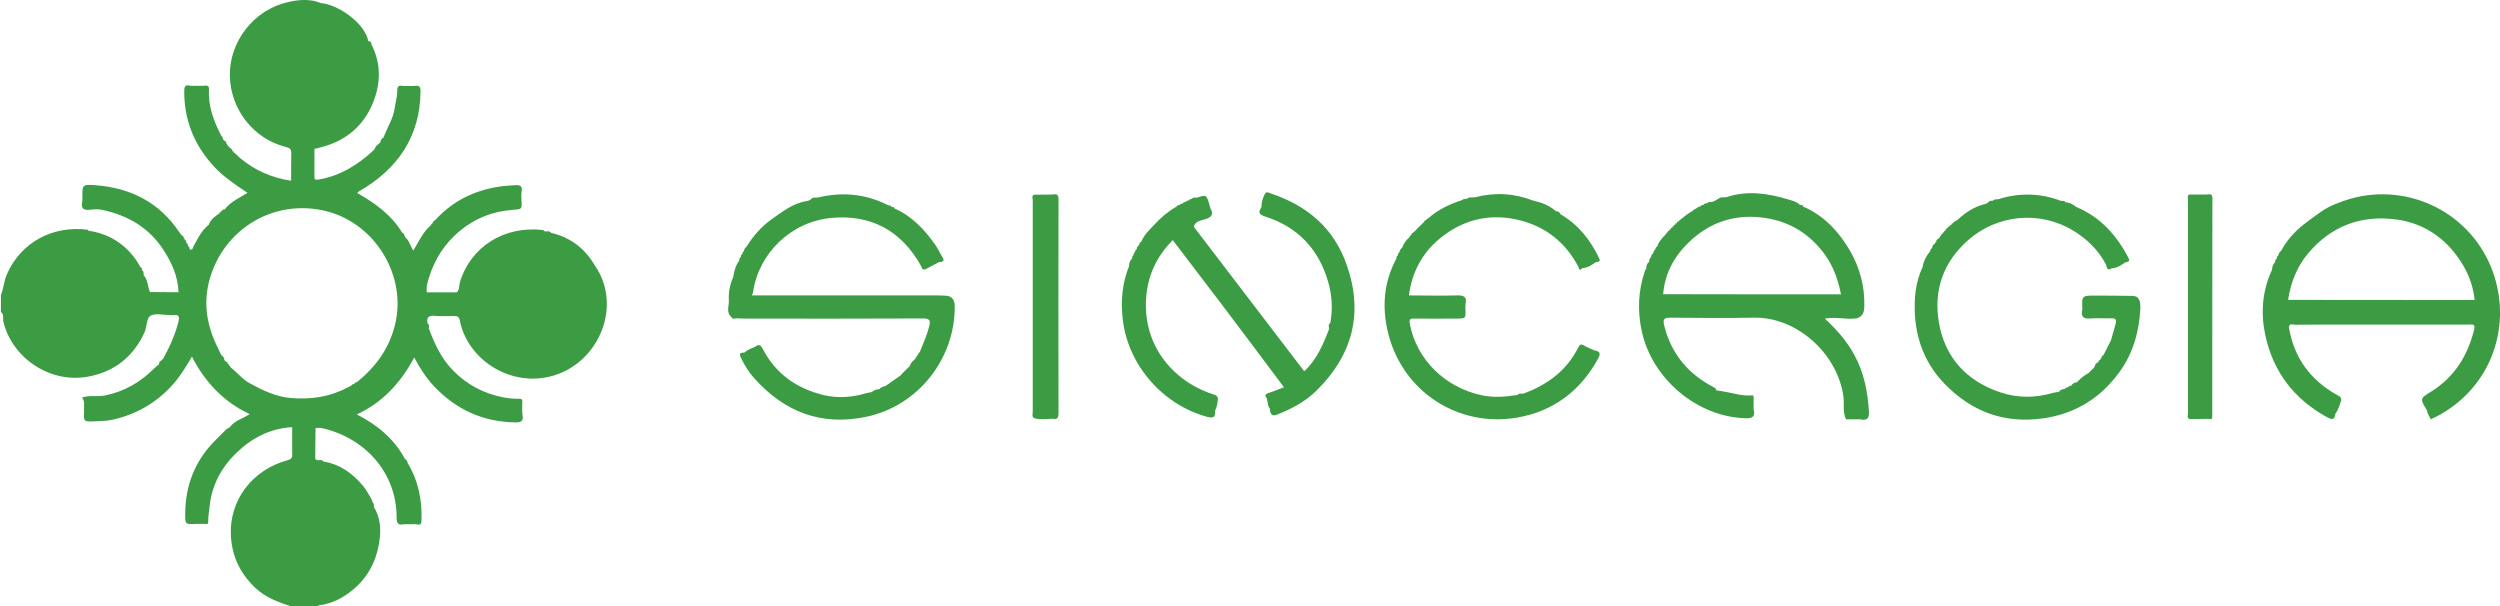 <?xml version="1.0" encoding="utf-8"?>
<!-- Generator: Adobe Illustrator 24.0.0, SVG Export Plug-In . SVG Version: 6.00 Build 0)  -->
<svg version="1.1" id="Livello_1" xmlns="http://www.w3.org/2000/svg" xmlns:xlink="http://www.w3.org/1999/xlink" x="0px" y="0px"
	 viewBox="0 0 1628.2 394.9" style="enable-background:new 0 0 1628.2 394.9;" xml:space="preserve">
<style type="text/css">
	.st0{fill:#3B9C43;}
</style>
<path class="st0" d="M389.6,176.6c0.2-0.7-0.3-1-0.9-1.3c0.1-0.3,0-0.5-0.2-0.7c-0.3-0.4-0.6-0.8-0.8-1.2
	c-6.5-11.4-16-18.8-28.9-21.8c-1-1.7-2.8-0.5-4.1-1c-0.4-0.3-0.7-0.7-1.1-0.8c-25.3-2.9-47.1,10.9-54.1,34.1c-0.6,2.1-0.1,4.7-2,6.5
	c-6.5,0-13,0-19.5,0c-0.6-3.5,0.5-6.8,1.5-10c3.7-11.7,10.1-21.7,19.7-29.8c10-8.4,21.5-12.9,34.4-13.9c6.4-0.5,6.4-0.2,6-6.8
	c0-1.6-0.2-3.3,0.1-4.9c0.6-3.5-0.6-4.7-4.2-4.4c-3.6,0.3-7.2,0.4-10.8,1c-16.2,2.6-30,9.4-41.1,21.6c-0.9,0.6-1.8,1.2-2,2.4
	c-0.6,0-0.8,0.5-0.9,1c-5.3,4.5-8,10.8-11.5,16.6c-2-3-2.6-6.5-5.3-8.7c-0.2-0.4,0-1.2-0.7-1.1c0.3-1.1-0.6-1.5-1.3-1.9
	c-7-11.6-17.7-19.2-29.2-25.8c0.3-0.3,0.6-0.8,1-1c25.2-14.5,39.9-35.5,40.2-65.3c0-3.4-1.3-3.9-4-3.4c-2.4,0-4.7,0-7.1,0
	c-2.6-0.5-4.2-0.3-4.1,3.2c0.1,3.6-1.1,7.3-1.6,10.9c-0.9,7.1-5,13-7.3,19.5c-1.3,0.6-2,1.6-2,3c0,0,0,0,0,0
	c-0.4,0.4-0.8,0.7-1.2,1.1c-0.2,0.2-0.4,0.4-0.7,0.7c-0.6,0.6-1.7,0.9-1.4,2.1c-0.8-0.1-0.6,0.9-1,1.2
	c-10.2,9.5-21.6,16.7-35.7,19.2c-3.6,0.6-2.9-0.7-3-2.6c0-5.8,0-11.6,0-17.3c2.4-0.6,4.8-1.2,7.1-1.9c14.6-4.5,25.1-13.8,30.9-27.9
	c5.3-12.8,5.5-25.7-0.9-38.3c0,0,0,0,0,0c0-1.3-0.5-2.2-2-2C237.8,15.3,220.5,3,209,2c-7.1-2.9-14.4-2.3-21.5-0.6
	c-22.4,5-38.2,25.9-37.8,48c0.4,21.5,15.1,41,36.5,46.3c2.8,0.7,3.5,1.6,3.5,4.1c-0.1,6-0.1,11.9-0.1,17.9
	c-12.6-1.9-23.8-6.7-33.5-15c-0.3-0.3-0.6-0.6-1-0.9c0,0-0.1-0.1-0.1-0.1c-0.4-0.6-0.9-1.3-1.7-1.3c0-0.6-0.3-0.9-1-0.9
	c0-0.7-0.3-1-0.9-1c0-0.9-0.5-1.5-1.3-1.9c0,0,0,0,0,0c-0.3-0.3-0.7-0.7-1-1c0,0,0.1,0.1,0.1,0.1c-0.4-0.4-0.8-0.7-1.1-1.1
	c0,0,0.1,0.1,0.1,0.1c-0.2-0.5-0.2-1.1-0.8-1.2c0-0.9-0.4-1.5-1.3-1.9c0,0,0,0,0,0c-0.3-0.3-0.6-0.6-0.9-0.9c-0.2-0.8,0-1.7-1-2.1
	c-4.9-9.5-8.7-19.3-8.1-30.2c0.2-3.4-2-2.6-3.8-2.5c-2.1,0-4.3,0-6.4,0c-2.1,0.6-5.8-2.5-5.9,3c-0.2,19.2,6.4,35.5,19.4,49.6
	c6.4,6.9,14.1,11.9,21.8,17.1c-5.3,3.3-11.1,5.8-15,10.9c-0.6-0.1-1.4-0.4-1.2,0.7c-0.9-0.2-1.3,0.1-1,1c-0.9-0.2-1.3,0.1-1,1.1
	c0,0-0.3-0.2-0.3-0.2c-2.8,1.9-5.5,3.8-6.7,7.2c0,0,0.1,0,0.1,0c-4.8,3.6-7.2,9-10,14c-0.6,1-0.5,3.2-2.7,1.9c0,0,0,0.2,0,0.2
	c0.1-0.9,0.1-1.8-1-2.1c0-0.8,0-1.7-1-2c-0.1-0.8,0-1.7-1-2c-0.2-0.5-0.1-1.1-0.7-1.1c0.1-0.9-0.4-1.5-1.2-1.8
	c-0.6-0.8-1.3-1.5-1.8-2.3c-13.1-19.5-31.9-28.8-54.8-30.5c-8.4-0.6-8.4-0.1-8.2,8.5c-0.1,0.8,0,1.7-0.2,2.5c-0.9,4.3,1.1,5.5,5.1,5
	c2.6-0.3,5.4-0.5,8,0.1c16.9,3.6,30.8,11.8,40.2,26.6c5.3,8.2,9.1,17,9.5,27c-6.2,0-12.4,0-18.6-0.1c-1.7-3.5-1.2-7.8-4.1-10.9
	c-0.3-1.1,0.4-2.5-1.1-3.2c0.1-0.3,0-0.5-0.1-0.7c0.2-0.7-0.3-1-0.9-1.3c-1-1.7-1.9-3.4-3-5c-7.6-10.6-17.8-16.9-30.8-18.8
	c-0.2-0.3-0.4-0.7-0.6-0.7c-22.8-2.8-43.4,8.1-52.6,29c-1.9,4.4-2.2,9.2-3.9,13.6c0,3.7,0,7.3,0,11c2.2,1.6,1.1,4.2,1.6,6.3
	c5.5,23.3,30.2,40.7,55.7,35.7c17.2-3.4,29-13.1,36.2-28.7c1.6-3.5,1.3-9.3,3.8-10.8c3.2-1.9,8.4-0.5,12.7-0.5c0.8,0,1.7,0.1,2.5,0
	c3.2-0.4,3.9,0.8,3.2,4c-2.1,8.5-5.6,16.3-9.8,24c0,0,0,0,0.1,0c-0.4,0.4-0.7,0.7-1.1,1.1c0,0,0.1-0.1,0.1-0.1c-0.3,0.3-0.7,0.7-1,1
	c0,0,0,0,0,0c-1.1,0.3-0.8,1.3-1.1,2.1c-0.9,0.7-1.8,1.4-2.6,2.2c-9.1,9.2-19.7,15.5-32.7,18.1c-4.8,0.9-9.8-0.4-14.8,1.3
	c2.2,2.7,1,5.6,1.4,8.3c-0.4,7.6-0.4,7.5,7,7.2c3.6-0.2,7.2-0.2,10.8-0.9c15.9-3.4,29.3-11.1,40.1-23.2c4.8-5.4,8.5-11.6,12.3-18
	c8.6,16.7,20.7,29.5,37.6,37.4c-4.3,2.9-9.7,4.1-13,8.6c-0.7,0.4-1.3,0.7-2,1.1c0,0,0,0,0,0c0,0-0.1,0.1-0.1,0.1c0,0,0,0,0,0
	c-0.3,0.3-0.7,0.7-1,1c0,0,0.1-0.1,0.1-0.1c-0.4,0.4-0.7,0.7-1.1,1.1c0,0,0.1-0.1,0.1-0.1c-0.4,0.4-0.7,0.7-1.1,1.1
	c0,0,0.1-0.1,0.1-0.1c-0.4,0.4-0.7,0.7-1.1,1.1c0,0,0.1-0.1,0.1-0.1c-0.4,0.4-0.7,0.7-1.1,1.1c0,0,0.1-0.1,0.1-0.1
	c-0.4,0.4-0.7,0.7-1.1,1.1c0,0,0.1-0.1,0.1-0.1c-0.3,0.3-0.7,0.7-1,1c0,0,0,0,0,0c-13.5,13.3-19.9,29.5-20,48.4c0,6.7,0,6.7,6.9,6.4
	c1.8,0,3.6,0,5.4,0c1.3,0,2.8,0.7,2.7-1.6c-0.1-3.3,0.6-6.5,0.9-9.7c1.4-13.9,7.7-25.5,17.4-34.9c9.9-9.6,21.9-16,36.4-16.8
	c0,5.8-0.1,11.6,0,17.4c0.1,2.5-0.4,3.4-3.2,4.2c-22.5,6.1-38.2,25.8-36.7,49.8c0.9,13.3,6.2,24,15.7,33.1
	c6.9,6.6,15.6,9.7,24.4,12.5c5.3,0,10.7,0,16,0c0.3-0.3,0.6-0.9,1-0.9c9.6-1.2,17.6-5.7,24.5-12.1c9.4-8.7,14.1-19.8,15.4-32.2
	c0.7-6.8-0.1-13.6-3.8-19.6c-0.4-1,0.4-2.3-0.8-3c-0.2-0.6-0.4-1.2-0.6-1.8c-1.9-3.1-3.4-6.4-5.7-9.1c-6.8-8.1-15-14.2-25.9-15.9
	c-1.2-2.2-4.1,0.4-5.3-1.9c0.1-6.6,0.1-13.2,0.2-19.9c1.3,0,2.7-0.3,4,0c28.1,6.2,48.9,29.1,48.8,58.2c0,4.2,1.3,5.2,5,4.4
	c2.1,0,4.1,0,6.2,0c1.7-0.6,4.9,2.2,5-2.3c0.5-13.3-2-25.9-9-37.5c0,0,0,0,0,0c-0.2-0.8-0.2-1.6-1.1-2.1c0,0,0,0,0,0
	c-0.3-0.3-0.6-0.7-0.9-1c-7.1-13.1-18.1-21.9-31.1-28.6c16.9-7.8,28.7-20.8,37.4-37.1c3.7,7.1,7.8,13.4,13,18.9
	c14.3,15.1,31.9,23.1,52.8,23.4c3.3,0.1,5.6-0.6,4.7-4.7c-0.2-1.1-0.1-2.3-0.2-3.5c0-1.6-0.1-3.3,0.1-4.9c0.1-1.7-0.4-2.4-2.2-2.3
	c-3.4,0.1-6.8-0.3-10.2-0.9c-12.7-2.5-23.5-8.1-32.6-17.4c-7.8-7.8-12.1-17.4-15.9-27.4c-0.1-1.1,0.7-2.5-0.8-3.2
	c-0.9-4,0.6-5.5,4.8-5.1c4.1,0.4,8.3,0.1,12.5,0.1c2.1,0,3.2,0.6,3.7,2.9c4.4,23.6,29.5,41.7,55.5,37.2
	c31.2-5.3,49.6-40.6,35.3-68.3C389.8,177.1,389.7,176.8,389.6,176.6z M146,234.3c-0.2,0-0.3-0.1-0.5-0.1
	C145.6,234.2,145.8,234.3,146,234.3z M189.1,259.2c-9.6-0.9-18.1-5-26.5-9.6c-4.9-2.7-8-7-12.3-10.2c0,0,0,0,0,0
	c-0.4-0.4-0.3-1.4-1.2-1.2c0.2-0.8,0-1.3-0.8-1.1c0.2-1.1-0.6-1.4-1.4-1.8c0,0,0,0,0,0c-0.3-0.3-0.6-0.7-0.9-1c0,0,0.1,0,0.1,0l0,0
	c0,0,0,0,0,0l0,0c-0.1-1.4-0.8-2.4-2.1-3.1l0.1,0c0,0,0,0,0,0c0,0,0,0,0,0l0,0c0,0,0,0,0,0c-0.8-1.6-1.5-3.2-2.3-4.8
	c-6.9-13.8-9.5-28.2-5.6-43.3c8.9-34,42.4-54.2,76.6-45.5c32,8.2,52.4,42.6,44.4,74.2c-3.9,15.5-12.6,27.2-24.6,37l0,0.1
	c0,0,0,0,0,0c-1-0.1-1.5,0.5-1.9,1.2c-0.8,0.1-1.6,0.2-2,1.1c-0.9,0.5-1.9,0.9-2.8,1.4C214.3,258.7,201.9,260.3,189.1,259.2z
	 M228.8,251.3L228.8,251.3c-0.1,0.3-0.3,0.5-0.4,0.8C228.5,251.8,228.6,251.5,228.8,251.3z M230.8,250.2
	C230.8,250.2,230.8,250.2,230.8,250.2c-0.3,0.7-0.8,0.9-1.4,1C230,251.2,230.5,250.9,230.8,250.2z M227.9,252.6
	C227.9,252.6,227.9,252.6,227.9,252.6C227.9,252.6,227.9,252.6,227.9,252.6z"/>
<path class="st0" d="M1388.2,192.7c-7.8-0.1-15.6-0.2-23.3-0.2c-9.1,0-9.1,0-8.7,9c-1.2,4.8,0.7,6.4,5.6,5.9
	c4.4-0.4,8.9,0.1,13.3-0.1c3-0.2,3.4,1.2,2.8,3.5c-0.9,3.5-2,7.1-3,10.6c0,0,0.1,0,0.1-0.1c-1.7,3.3-3.3,6.6-5,9.9
	c-0.8,0.4-1.4,0.9-1.3,1.8c0,0,0.3,0.1,0.3,0.1c-1-0.2-0.8,0.6-1,1.1c-0.7,0.4-1.6,0.8-1.3,1.9c0,0-0.2-0.2-0.2-0.2
	c-1.6,0.5-2,2-2.6,3.3c0,0,0,0,0.1,0c-0.3,0.3-0.7,0.7-1,1c0,0,0.1-0.1,0.1-0.1c-0.4,0.4-0.7,0.7-1.1,1.1c0,0,0.1-0.1,0.1-0.1
	c-0.3,0.3-0.7,0.7-1,1c0,0,0,0,0,0c-0.4,0.4-0.7,0.7-1.1,1.1c0,0,0-0.1,0-0.1c-2.8,1.5-5.1,3.5-7.2,5.7c0,0,0,0.1,0,0.1
	c-1.6,0.2-3,0.7-3.8,2.3c-0.7,0.2-1.7,0-2,1c-0.7,0.2-1.7,0-2,1c-1.5,0.3-3.1,0.4-4,2c-1.2,0.2-2.5,0.3-3.6,0.6
	c-11.6,3.4-23.1,3.6-34.7-0.3c-22.4-7.5-36.3-23.2-40-45.9c-3.4-20.5,2.8-38.9,19.1-53.2c18.9-16.6,46.5-19.6,68.6-6.1
	c8.9,5.4,16,12.4,21,21.6c0.6,1,0.4,5.2,4,2.8c3.5-0.1,6.1-2.1,8.8-3.8c1.7-0.4,3.3-0.5,2-3c-7.7-14.7-18.3-26.6-34-33.1
	c0,0,0,0,0,0c-2.1-1.6-4.2-3-7-3c-0.6-1.5-2-0.8-3-1c0,0,0,0,0,0c-13.6-5.2-27.3-5.3-41-1c0,0,0,0,0.1-0.1c-1,0.4-2.4-0.3-3.1,0.9
	c-1,0.3-2.2-0.1-3,0.9c-1.4,1.4-3.4,1.6-5.2,2.2c-6.1,2-11.1,5.7-15.7,10c-0.6,0-1.1,0.1-1.2,0.8c-0.6,0.1-1.2,0.2-1,1
	c-0.9-0.2-1.3,0.1-1,1c-0.9-0.2-1.2,0-1,0.8c-1-0.2-1.4,0.6-1.8,1.3c-0.7,0.4-1.5,0.8-1.3,1.8c-0.8-0.1-1.1,0.2-0.8,1
	c-0.9-0.2-1.2,0.1-1,1c-0.9-0.2-0.9,0.5-1,1c-0.6,0.1-0.7,0.7-0.9,1.2c-0.3,0.3-0.6,0.6-0.9,0.9c0,0,0,0,0,0
	c-0.8,0.4-1.4,0.9-1.4,1.9c0,0,0.3,0.1,0.3,0.1c-1-0.2-0.8,0.6-1,1.1c-1.3,0.6-1.9,1.6-2,3c-0.9,0.4-1.1,1.1-1.2,2c0,0,0,0,0,0
	c-2.5,2.9-4.2,6.2-4.9,10.1c0,0,0.1-0.1,0.1-0.1c-4.9,10.3-5.8,21.1-5.1,32.3c1.2,17.2,7.6,32.1,19.5,44.3
	c17.4,17.9,38.6,25.8,63.8,22.3c21-3,37.4-13.1,49.8-30.1c9.1-12.5,12.9-26.6,13.7-41.7C1393.9,197.1,1394,192.5,1388.2,192.7z
	 M1340.9,255.2L1340.9,255.2c-0.9,0.7-1.8,1.2-2.8,1.7C1339.1,256.4,1340.1,255.9,1340.9,255.2z"/>
<path class="st0" d="M616.5,192.6c-2.2-0.1-4.3-0.2-6.5-0.2c-40.1,0-80.2,0-120.3,0c0.3-0.8,0.7-1.5,0.8-2.3
	c3.6-25,24.6-45.8,51.2-48.2c25.6-2.3,45.3,8.4,58,31c0.6,1.1,0.7,3.2,3,2.5c2.9-1.6,5.9-3.1,8.8-4.7c2.4-0.1,4.1-0.5,2.2-3.4
	c-1.6-2.5-2.7-5.2-4.4-7.6c-7-10.1-15.3-18.9-26.8-24c-0.3-1.1-1.2-0.9-2-1c-0.3-1.1-1.3-0.9-2-1c0,0,0,0,0,0
	c-14.7-7.5-30.1-8.9-46.1-5c0-0.1,0.1-0.1,0.1-0.2c-1.3,0.5-3-0.3-4.1,1c-0.9,1.1-2.2,1.3-3.5,1.5c-8.5,1.5-14.9,6.6-21.8,11.4
	c-7,4.9-12.3,10.9-16.7,18c-1,0.9-1.8,1.9-1.9,3.2c-1,0.3-0.7,1.4-1.2,2.1c-0.9,0.2-0.8,1-0.7,1.6c-1,0.4-1,1.4-1.1,2.3
	c-2.4,3.3-3.4,7-4,11c0,0,0,0,0-0.1c-2.2,4.9-3.1,10.1-2.8,15.4c0.1,3.5-1.9,7.6,1.7,10.6c0.8,1.6,2.1,0.9,3.4,0.8
	c2,0.1,4,0.2,6,0.2c38.5,0,76.9,0.1,115.4-0.1c4.5,0,4.9,1.5,4,5.1c-1.4,5.5-3.7,10.7-5.8,15.9c0,0,0,0,0.1,0c-1.3,2-2.7,4-4,6
	c-1.6,0.9-2.4,2.4-3,4c0,0,0,0,0.1,0c-0.4,0.4-0.8,0.7-1.2,1.1c-1.2,1.2-2.5,2.4-3.7,3.7c-0.4,0.4-0.7,0.9-1.1,1.3
	c0,0,0.1-0.1,0.1-0.1c-3.3,2.3-6.6,4.7-10,7c0,0,0,0,0,0c-1.5,0.3-2.9,0.8-4,2c-1.8,0.2-3.6,0.6-5,2c-1.1,0.2-2.3,0.3-3.3,0.6
	c-9.2,2.8-18.7,3.5-28,1.3c-17.6-4.3-31.3-13.9-39.7-30.2c-1.3-2.4-2.5-3.2-4.8-1.3c-2.5,1.1-5.1,2-7.2,3.9
	c-2.9-0.2-3.4,0.7-2.1,3.4c2.3,4.8,5.1,9.3,8.5,13.1c19.5,21.9,43.5,31.4,72.8,25.3c34.2-7,58.5-38.3,57.9-72.7
	C621.5,195.2,620.1,193.1,616.5,192.6z"/>
<path class="st0" d="M827.9,126.1c-1.3-0.4-3.2-2-4.3,0.6c-1.3,2.6-2.1,5.2-2,8.1c-1.9,3-2.4,4.7,2.3,6.2c21.1,6.7,34.8,21,41,42.2
	c2.6,8.9,3.2,17.9,1.5,27.1c0,0-0.1,0.1-0.1,0.1c-1.5,1.1-0.7,2.5-0.7,3.9c-3.9,10.2-8.2,20.2-16.2,27.5
	c-24.1-31.5-48-62.8-71.9-94.1c1-3.9,4.7-4,7.4-4.9c4.2-1.3,5.7-3.1,3.4-7.2c-2.4-9-2.4-9-9-6.8c-1.1-0.1-2.2-0.5-3,0.7
	c-0.7,0.2-1.7,0.1-2,1c-0.7,0.2-1.7,0.1-2,1c-0.7,0.2-1.7,0.1-2,1c-0.7,0.2-1.6,0.1-2,1c-0.7,0.3-1.6-0.1-1.9,0.9
	c-5.3,3.1-10,7-14.1,11.4c-3.3,3.5-7.1,6.9-9,11.6c-0.8,0.4-1.3,0.9-1.3,1.9c-0.6,0.1-0.6,0.7-0.7,1.1c-1,0.3-0.8,1.2-1,2
	c-0.9,0.3-1,1.1-1.1,1.9c-0.9,0.4-0.9,1.2-1,2c-1,0.4-0.7,1.4-0.9,2.1c-1.5,1.3-1.9,3.1-2,5c0,0,0,0,0,0
	c-4.4,11.1-5.5,22.4-4.1,34.4c3.4,30.3,26.4,56,55.1,63.7c4.9,1.3,5.1-0.6,5.1-4.2c1.4-2.7,1.7-5.5,1.8-8.4
	c-0.3-0.3-0.5-0.5-0.8-0.8c0,0,0.1,0,0.1,0c-0.2-0.2-0.4-0.6-0.6-0.7c-26.2-7.7-47.4-30.8-45.5-62.6c0.9-15,6.7-27.7,17.4-38.4
	c10.8,14.2,21.4,28,32,42c13.5,17.9,27,35.8,40.4,53.8c-3.5,1.4-7.1,2.8-10.7,4c-1.4,0.5-1.6,1.5-1.1,2.2c1.7,2.4,0.7,5.7,2.7,7.9
	c0.1,2.8,0.9,5.2,4.4,3.8c9.5-3.7,18.5-8.4,25.8-15.6c23.5-23.1,30.9-50.4,19.8-81.9C868.9,148.8,851.6,134,827.9,126.1z"/>
<path class="st0" d="M1623.5,176.9c-13.7-37.9-54.4-58.4-92.9-47.4c-6.7,2.1-13.1,4.3-19,8.4c-3.9,2.7-7.6,5.5-11.4,8.4
	c-6,4.8-10.9,10.3-14.5,17c-1,0.8-1.8,1.9-1.9,3.2c-1,0.3-0.8,1.2-1,2c-1,0.3-0.8,1.3-1,2.1c-1.4,1.4-2,3.1-2.1,5c0,0,0,0,0.1,0
	c-6.4,13.5-7.5,27.8-4.6,42c5,24.2,18.7,42.3,40.5,54.2c3.5,1.9,4.9,1.3,5.3-2.4c2.1-2.6,2.7-5.9,3.9-8.9c-0.4-1.9-0.4-1.9-2.7-3.2
	c-17.5-9.7-28.2-24.3-31.5-44.2c0.4-2.8,2.5-1.6,3.9-1.6c9.6-0.1,19.3-0.1,28.9-0.1c28.1,0,56.2,0,84.3,0c2.1,0,4.5-0.7,3.6,3.1
	c-4.2,17.2-12.9,31.2-28.3,40.7c-7.1,4.4-7.1,4.4-2.4,12.2c0.1,2.2,1.7,3.8,2.4,5.7C1620.9,255.9,1637,214.4,1623.5,176.9z
	 M1561.1,143c15.7,2.2,28.9,10.2,38.6,23.1c6.6,8.7,10.9,18.3,12,29.3c-40.5,0-81-0.1-121.5-0.1c1.7-11.1,5.6-21.4,12.8-30
	C1518.2,147,1538.1,139.8,1561.1,143z"/>
<path class="st0" d="M940.3,153.3c14.8-11,31.4-14.3,49.3-9.9c17.2,4.3,29.8,14.4,38.2,30c0.4,0.8,0.6,3.8,2.8,1.2
	c3.5-0.1,6.1-2.1,8.8-3.9c1.4-0.2,3.3-0.1,2.1-2.5c-5.7-11.9-13.5-21.9-25.1-28.6c0,0,0,0,0,0c-0.6-1.3-1.5-2.1-3-2c0,0,0,0,0,0
	c-4.3-3.8-9.5-5.8-15-7c0,0,0,0,0,0c-12.5-4.8-25.2-5.5-38.1-2c0,0,0,0,0.1-0.1c-1.7,0.2-3.6-0.4-5,1c-1,0.4-2.3-0.3-3.1,0.8
	c-8,2.6-15.5,6-21.9,11.7c-0.4,0.4-1.4,0.4-1.2,1.2l0,0c-1,0-1.4,0.7-1.8,1.4c0,0,0,0,0,0c-0.3,0.3-0.6,0.6-0.9,0.9
	c-0.3,0.3-0.7,0.7-1,1c-0.4,0.4-0.8,0.7-1.2,1.1c-0.3,0.3-0.5,0.5-0.8,0.8c-0.3,0.4-0.7,0.7-1,1.1c-0.3,0.3-0.7,0.7-1,1
	c-0.3,0.3-0.6,0.6-1,0.9c0,0,0,0,0,0c-0.7,0.4-1.4,0.8-1.4,1.8c0,0,0,0,0,0c-0.8-0.1-0.8,0.8-1.2,1.3c-2,1.9-3.8,4-4.6,6.7
	c-1,0.8-1.8,1.8-1.9,3.2c-1,0.3-0.8,1.2-1,2c-1,0.3-0.8,1.3-1,2.1c0,0,0,0,0,0c-8.2,15.2-9.4,31.5-5.5,47.8
	c9.3,38.8,45.8,62.2,84,55.7c23.6-4,41.3-17.3,52.9-38.4c1.9-3.5,1.2-4.8-2.4-5.4c-2.3-1.1-4.7-1.9-6.8-3.2c-2-1.2-2.7-0.6-3.7,1.3
	c-7.6,15.1-20.1,24.3-35.6,30c-1.3,0.4-2.9-0.6-3.9,0.9c-8,1.3-16,1.9-24,0.1c-23.3-5.2-41.6-23-46.1-45.8c-0.9-4.4,0.5-4,3.6-4
	c8.8,0.1,17.6,0,26.4,0c6.4,0,6.4,0,6.1-6.7c0-1-0.1-2,0.1-2.9c1-4.8-1.3-5.6-5.6-5.5c-10.4,0.3-20.8,0-31.3,0
	C919.7,176.3,927.2,163,940.3,153.3z"/>
<path class="st0" d="M685.4,126.7c-4,0-8,0.1-12,0.1c-1.6,0.9-0.8,2.4-0.8,3.5c0,46,0,92,0,137.9c0,1.4-0.7,3,0.8,4.1
	c4,1.2,8.1,0.6,12.2,0.4c3.5,0.8,3.8-1.2,3.8-3.9c-0.1-46.3-0.1-92.5,0-138.8C689.5,126.8,688.3,126.1,685.4,126.7z"/>
<path class="st0" d="M1437,126.7c-3.7,0-7.5,0-11.2,0c-1.5,0.9-0.8,2.4-0.8,3.6c0,46.2,0,92.4,0,138.6c0,1.3-0.9,3,0.9,4
	c3.8,0,7.5,0,11.3-0.1c1,0,1.9,0,2.9,0.1l0.3,0.1c0,0,0.1-0.3,0.1-0.3c0.1-0.5,0.3-1,0.3-1.4c0-47.2,0-94.5,0.1-141.7
	C1441.1,126,1439.3,126.4,1437,126.7z"/>
<path class="st0" d="M1207.6,231c-4.8-8.9-11.4-16.3-19.1-23.5c7.1-1.3,13.5,0.7,19.9-0.1c0,0,0.4,0.1,0.4,0.1l0.4-0.2
	c4-1.1,4.9-4,5-7.8c0.3-12.8-2.8-24.8-9.1-35.8c-7.3-12.7-17-23.2-30.8-29.2c0,0,0,0,0,0c-0.2-1.2-1.2-1-2-1
	c-2.1-2.2-4.9-2.8-7.6-3.6c-13.4-4-26.8-6.1-40.5-1.4c0,0,0.1-0.1,0.1-0.1c-1.6,0.2-3.4-0.3-4.9,0.9c-1.7,0.9-3.2,2.2-5.2,2.3
	c-0.8-0.1-1.6-0.4-2,0.7c-1.1,0-2.2,0.2-2.9,1.2c-0.7,0.2-1.7,0.1-2,1c-0.7,0.2-1.6,0.1-2,1c-0.4,0.2-1,0.2-1.1,0.7
	c-0.8,0.1-1.4,0.4-1.7,1.2c-3.1,1.3-5.4,3.6-8,5.6c-0.5,0.3-1.2,0.6-1.2,1.3c-0.7,0.1-1.4,0.2-1.1,1.1c-0.9-0.2-1.2,0.1-1,1
	c-0.9-0.2-1.2,0.1-1,1c-0.9-0.2-1.2,0.1-1,1c-0.9-0.2-1.2,0.1-1,1c-0.9-0.2-1.2,0.1-1,1c-0.9-0.2-1.2,0.2-1,1
	c-0.9-0.2-1,0.7-1.3,1.2c-2.3,2.4-4.6,4.7-5.6,8c-0.8,0.3-1.2,0.9-1.2,1.8c0,0,0.2,0,0.2,0c-0.9,0.4-1.4,1-1.2,2
	c-0.7,0-0.6,0.7-0.8,1.1c-1,0.3-0.8,1.3-1,2c-1,0.7-1.3,1.8-1.2,2.9c0,0,0.1,0,0.1,0c-1.7,1.3-2.1,3-2.1,5c-0.8,0.1-0.7,0.9-0.9,1.4
	c-4.3,12.7-4.8,25.5-2,38.7c6.7,31.3,36.2,56.1,67.8,56.9c4.9,0.1,6.2-1.4,5.1-5.8c0-2.5,0-5,0-7.5c0-0.6,0.1-1.6-0.6-1.6
	c-7.5,0.7-14.6-2.1-21.9-3c-0.6-0.1-1.3-0.2-1.9-0.3c0.1-1.2-0.6-1.4-1.6-2c-16.6-8.6-27.6-21.7-32.2-40c-1.1-4.4-0.1-5.4,4.3-5.3
	c18.1,0.2,36.3,0.3,54.4,0c27.9-0.4,54.3,23.7,58,51.5c0.6,4.9-0.6,10,1.7,14.7c3.1,0,6.2,0,9.2,0c4.2,0.9,6-0.3,5.7-5
	C1216.4,255.1,1214,242.6,1207.6,231z M1079.3,193.9c1.2-0.4,2.5-2,3.9-2.3c1-13.7,7.4-25,17.1-34.2c13-12.3,28.5-17.8,46.6-15.8
	c16.6,1.8,29.8,9.2,40.1,22.2c6.5,8.2,10,17.7,12,27.9c-38.6,0-77.2,0-115.8-0.1C1081.9,191.9,1080.6,193.4,1079.3,193.9z"/>
</svg>
